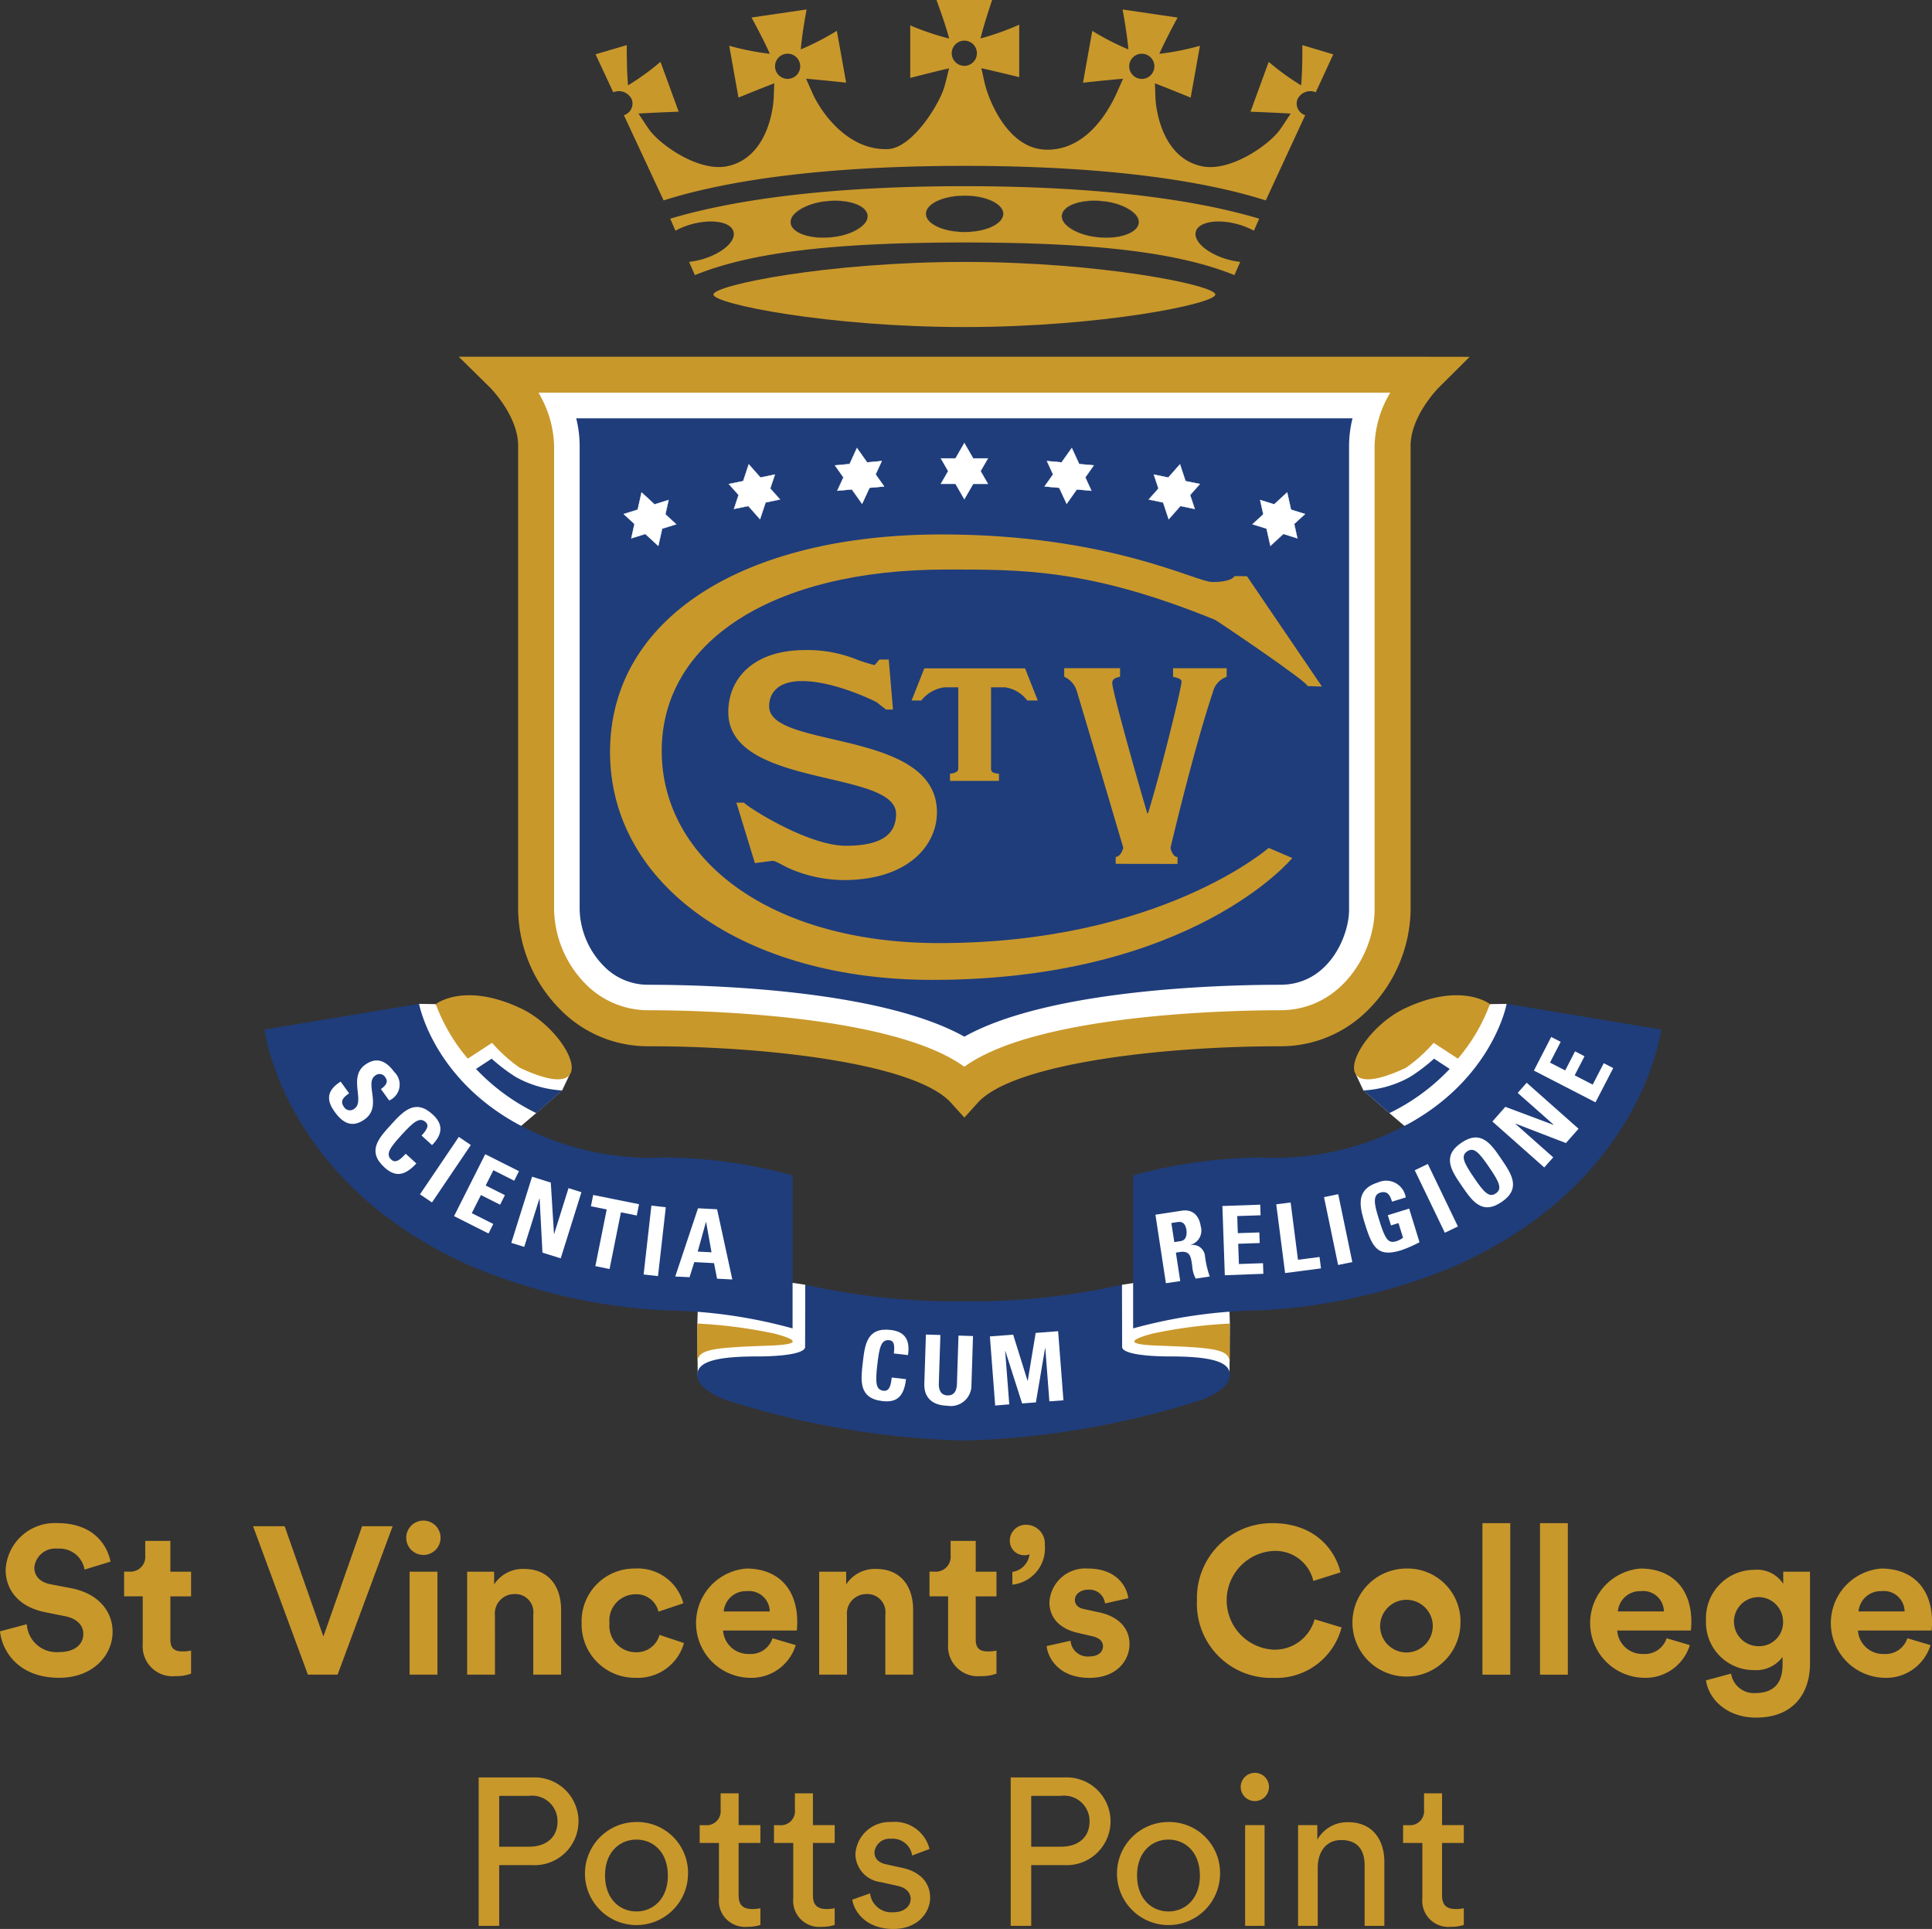 <svg xmlns="http://www.w3.org/2000/svg" xmlns:xlink="http://www.w3.org/1999/xlink" width="182.195" height="181.901" viewBox="0 0 182.195 181.901"><rect x="0" y="0" width="182.195" height="181.901" fill="#333333" stroke="none"/><defs><clipPath id="a"><rect width="131.697" height="135.845" transform="translate(45.363 20.069)" fill="none"/></clipPath></defs><g transform="translate(-20.41 -20.066)"><path d="M86.173,144.878l.033,5.008,12.058-.786-1.914-7.882-1.194-.18-8.95,2.721Z" fill="#fff"/><path d="M136.388,144.878l-.033,5.008L124.3,149.1l1.914-7.882,1.194-.18,8.95,2.721Z" fill="#fff"/><path d="M70.52,56.59c.236.958,1,1.908,1,2.85v48.283a8.706,8.706,0,0,0,2.492,5.837,6.408,6.408,0,0,0,4.671,1.967c5.664,0,23.942.406,32.866,5.4,8.924-5,27.206-5.4,32.867-5.4,5.061,0,7.162-5.085,7.162-7.8V59.44a12.043,12.043,0,0,1,.359-2.85Z" fill="#fff"/><path d="M61.493,114.754c0,.524,12.629,6.653,12.629,6.653l-.7,1.488-2.451,2.137-1.427,1.213a81.9,81.9,0,0,1-11.253-5.878c-.263-.277,1.621-5.637,1.621-5.637Z" fill="#fff"/><path d="M160.916,114.754c0,.524-12.63,6.653-12.63,6.653l.7,1.488,2.451,2.137,1.426,1.213a81.986,81.986,0,0,0,11.254-5.878c.262-.277-1.621-5.637-1.621-5.637Z" fill="#fff"/><path d="M86.165,148.647l.008-3.769a45.616,45.616,0,0,1,7.284.947c3.641.972.532,1.1-.761,1.143-5.409.193-6.531.375-6.531,1.679" fill="#c9982b"/><path d="M73.438,122.895l-2.451,2.137a19.517,19.517,0,0,1-5.687-4.166l1.475-.968a16.6,16.6,0,0,0,2.272,1.726,10.1,10.1,0,0,0,4.391,1.271" fill="#1f3d7b"/><path d="M61.506,114.754a17.008,17.008,0,0,0,3.019,5.141l2.29-1.49a14.452,14.452,0,0,0,2.612,2.351c8.067,3.8,4.762-3.387.136-5.584-5.381-2.555-8.057-.418-8.057-.418" fill="#c9982b"/><path d="M59.93,114.73l-14.573,2.422s1.7,14.459,19.524,22.333a54.8,54.8,0,0,0,18.2,4.148,47.171,47.171,0,0,1,12.072,1.7V130.9a47.453,47.453,0,0,0-12.072-1.689,26.278,26.278,0,0,1-12.472-2.448C61.344,122.44,59.93,114.73,59.93,114.73" fill="#1f3d7b"/><path d="M71.191,57.1h80.323a10.211,10.211,0,0,0-1.475,4.991v43.758c0,3.976-3.091,9.481-8.9,9.481-3.945,0-22.84.272-29.789,5.331-6.952-5.059-25.848-5.331-29.792-5.331a8.279,8.279,0,0,1-5.934-2.486,10.281,10.281,0,0,1-2.962-7V62.1A10.211,10.211,0,0,0,71.191,57.1Zm83.7-3.394H63.67l2.955,2.905c.025.025,2.647,2.668,2.647,5.48v43.758a13.593,13.593,0,0,0,3.959,9.4,11.566,11.566,0,0,0,8.331,3.479c11.432,0,25.234,1.669,28.527,5.327l1.265,1.4,1.261-1.4c3.294-3.658,17.1-5.327,28.528-5.327a11.581,11.581,0,0,0,8.335-3.479,13.614,13.614,0,0,0,3.958-9.4V62.1c0-2.812,2.622-5.455,2.647-5.48l2.916-2.9C159.006,53.71,154.89,53.71,154.89,53.71Z" fill="#c9982b"/><path d="M74.748,59.511a10.767,10.767,0,0,1,.325,2.583v43.761a7.893,7.893,0,0,0,2.258,5.291,5.808,5.808,0,0,0,4.233,1.783c5.134,0,21.7.368,29.789,4.894,8.088-4.526,24.658-4.894,29.788-4.894,4.588,0,6.492-4.609,6.492-7.074V62.094a10.92,10.92,0,0,1,.325-2.583Z" fill="#1f3d7b"/><rect width="131.697" height="135.845" transform="translate(45.363 20.069)" fill="none"/><path d="M112.876,64.491l.693-1.2h-1.386l-.832-1.44v0l-.829,1.443h-1.379l.686,1.2-.686,1.2h1.379l.829,1.443v0l.832-1.44h1.386Z" fill="#fff"/><path d="M111.368,61.785v.064l.825,1.427H113.6l-.7,1.214.7,1.214h-1.406l-.825,1.427v.061l-.033-.053-.824-1.435h-1.4l.7-1.214-.7-1.214h1.4Zm2.171,1.526h-1.366l-.823-1.424-.818,1.424h-1.359l.676,1.179-.676,1.179h1.359l.818,1.424.823-1.424h1.366l-.683-1.179Z" fill="#fff"/><path d="M102.981,64.8l.579-1.258-1.379.129-.957-1.354,0,0-.693,1.511-1.375.125.8,1.129-.575,1.258,1.372-.125.961,1.358v0l.7-1.508,1.379-.125Z" fill="#fff"/><path d="M101.215,62.285l.021.021.954,1.348,1.4-.13L103,64.8l.812,1.149-1.4.127-.691,1.495v.051l-.032-.041-.955-1.349-1.392.127.584-1.276-.808-1.146,1.4-.127Zm.958,1.406-.949-1.342-.685,1.494-1.355.123.785,1.112L99.4,66.318l1.352-.123.948,1.34.689-1.492,1.359-.123-.789-1.116.57-1.239Z" fill="#fff"/><path d="M93.045,66.131l.439-1.315-1.361.282-1.1-1.243,0,0L90.5,65.431l-1.354.275.918,1.036-.436,1.315,1.35-.279,1.1,1.247,0-.007.522-1.572,1.358-.282Z" fill="#fff"/><path d="M91.011,63.82l.024.024,1.094,1.236,1.381-.286-.446,1.334L94,67.175l-1.377.286L92.1,69.033l-.012.023L90.97,67.8l-1.37.283.442-1.334L89.11,65.7l1.374-.279Zm1.105,1.3-1.09-1.232-.515,1.56-1.334.271.9,1.021-.429,1.3,1.331-.275,1.092,1.233.518-1.561,1.338-.278-.9-1.017.433-1.3Z" fill="#fff"/><path d="M83.155,68.567l.3-1.35-1.322.414-1.222-1.125h0l-.361,1.622-1.318.411,1.015.936-.3,1.35,1.318-.411,1.222,1.125.364-1.622,1.322-.414Z" fill="#fff"/><path d="M80.9,66.488h.024l1.219,1.123,1.341-.42-.308,1.37,1.033.95-1.341.42L82.5,71.572l-1.237-1.139-1.338.417.3-1.37-1.03-.95,1.338-.417Zm1.235,1.163-1.21-1.114-.357,1.6-1.3.4,1,.922-.3,1.331,1.3-.4,1.207,1.112.36-1.6,1.3-.408-1-.922.3-1.331Z" fill="#fff"/><path d="M119.724,64.8l-.579-1.258,1.375.129.961-1.354,0,0,.7,1.511,1.372.125-.8,1.129.575,1.258-1.372-.125L121,67.571v0l-.7-1.508-1.379-.125Z" fill="#fff"/><path d="M121.491,62.285l.7,1.525,1.392.127-.808,1.146.584,1.276-1.392-.127-.987,1.394v-.055l-.691-1.495-1.4-.127L119.7,64.8l-.587-1.276,1.4.13.961-1.352Zm2.031,1.681-1.352-.123-.689-1.494-.952,1.342-1.355-.127.57,1.239-.789,1.116,1.359.123L121,67.534l.948-1.34,1.352.123-.567-1.239Z" fill="#fff"/><path d="M129.661,66.131l-.439-1.315,1.361.282,1.1-1.243,0,0,.525,1.579,1.35.275-.918,1.036.439,1.315-1.354-.279-1.1,1.247,0-.007-.522-1.572-1.358-.282Z" fill="#fff"/><path d="M131.694,63.82l.531,1.6,1.37.279-.932,1.051.446,1.334-1.374-.283-1.114,1.259-.015-.03-.519-1.565-1.377-.286.932-1.048-.446-1.334,1.381.286Zm1.835,1.9-1.331-.271-.519-1.56-1.09,1.232-1.341-.278.433,1.3-.9,1.017,1.338.278.518,1.561,1.091-1.233,1.334.275-.433-1.3Z" fill="#fff"/><path d="M139.55,68.567l-.3-1.35,1.322.414,1.222-1.125h0l.361,1.622,1.318.411-1.018.936.3,1.35-1.318-.411-1.222,1.125-.364-1.622-1.322-.414Z" fill="#fff"/><path d="M141.783,66.488h.024l.362,1.626,1.338.417-1.033.95.308,1.37-1.338-.417-1.237,1.139-.369-1.642-1.341-.42,1.033-.95-.308-1.37,1.341.42Zm1.655,2.058-1.3-.4-.357-1.6-1.21,1.114-1.3-.408.3,1.331-1,.922,1.3.408.36,1.6,1.207-1.112,1.3.4-.3-1.331Z" fill="#fff"/><path d="M110,93.7v-.672c.464-.057.779-.172.779-.5V84.879h-1.311a3.356,3.356,0,0,0-2.176,1.243h-.915l1.2-3.029h9.5l1.2,3.029h-.993a3.175,3.175,0,0,0-2.1-1.243h-1.315v7.653c0,.328.157.443.747.5V93.7Z" fill="#c9982b"/><path d="M89.856,95.758h.726c-.04.153,5.869,4.062,9.6,4.062,3.537,0,4.73-1.193,4.73-3,0-4.234-15.82-2.412-15.82-9.607,0-3.04,2.23-5.848,7.274-5.848a12.477,12.477,0,0,1,4.616.807,14.832,14.832,0,0,0,1.908.615l.45-.526h.882l.4,4.716h-.661l-.886-.7s-3.858-1.986-7.052-1.986c-2.194,0-3.08,1.079-3.08,2.383,0,4.08,15.823,2.068,15.823,9.992,0,3.155-2.772,6.388-8.774,6.388a13.033,13.033,0,0,1-4.541-.847c-1.233-.461-1.786-.964-2.211-.964l-1.64.214Z" fill="#c9982b"/><path d="M125.625,101.525v-.654c.49,0,.718-.85.718-.85s-3.04-10.315-4.372-14.734a2.148,2.148,0,0,0-1.2-1.4v-.811h5.266v.811c-.561.1-.736.282-.736.6,0,.7,2.111,8.238,3.3,12.275h.071c1.337-4.351,3.162-11.889,3.162-12.415,0-.21-.175-.314-.8-.457v-.811h5.056v.811a2.019,2.019,0,0,0-1.3,1.44c-1.894,5.684-4,14.7-4,14.7s.175.85.665.85v.654Z" fill="#c9982b"/><path d="M145.076,84.808l-1.365-.046c.111-.34-8.571-6.192-8.728-6.252-11.9-4.845-18.313-4.738-25.333-4.738-16.481,0-26.838,6.86-26.838,17.1S93.044,109,108.982,109c20.814,0,31.071-8.978,31.071-8.978l2.222.957s-9.428,11.49-33.958,11.49c-17.6,0-30.378-8.864-30.378-21.486S90.508,70.464,109.2,70.464c15.788,0,23.987,4.487,25.537,4.487.332,0,1.719,0,2.108-.564l1.161.018Z" fill="#c9982b"/><path d="M111.353,50.907c12.84,0,23.669-2.186,23.669-3.069s-10.829-3.072-23.669-3.072-23.665,2.19-23.665,3.072,10.829,3.069,23.665,3.069" fill="#c9982b"/><path d="M127.8,41.1c.107-.943-1.433-1.872-3.437-2.076s-3.716.4-3.823,1.34,1.429,1.876,3.433,2.079,3.716-.4,3.827-1.343m-12.772-.872c0-.95-1.637-1.718-3.652-1.718s-3.651.768-3.651,1.718,1.633,1.719,3.651,1.719,3.652-.768,3.652-1.719M98.795,42.446c2-.2,3.54-1.132,3.433-2.079s-1.819-1.543-3.823-1.34S94.861,40.16,94.968,41.1s1.822,1.543,3.827,1.343M85.94,46.008l-.546-1.247a7.37,7.37,0,0,0,1.218-.239c1.929-.554,3.255-1.736,2.962-2.647s-2.094-1.193-4.023-.643a6.957,6.957,0,0,0-1.443.589l-.493-1.132c5.841-1.754,14.837-3.066,27.741-3.066s21.957,1.312,27.8,3.066l-.5,1.132a7.081,7.081,0,0,0-1.444-.589c-1.929-.55-3.73-.265-4.023.643s1.029,2.093,2.959,2.647a7.4,7.4,0,0,0,1.221.239l-.546,1.247c-5.059-2.047-12.576-3.076-25.477-3.076S91,43.961,85.94,46.008" fill="#c9982b"/><path d="M124.74,42.493h0c-.252,0-.51-.013-.767-.039a4.936,4.936,0,0,1-3.179-1.318,1.029,1.029,0,0,1-.262-.771c.092-.8,1.38-1.387,3.063-1.387a7.665,7.665,0,0,1,.769.039,4.952,4.952,0,0,1,3.181,1.318,1.028,1.028,0,0,1,.263.767C127.714,41.922,126.451,42.493,124.74,42.493ZM123.6,39c-1.675,0-2.956.577-3.046,1.372a1.013,1.013,0,0,0,.258.758,4.919,4.919,0,0,0,3.167,1.311c.257.026.514.039.765.039,1.675,0,2.959-.578,3.052-1.374a1.012,1.012,0,0,0-.26-.754,4.935,4.935,0,0,0-3.17-1.312A7.645,7.645,0,0,0,123.6,39Zm-25.567,3.5h0c-1.686,0-2.977-.584-3.069-1.389a1.028,1.028,0,0,1,.263-.767A4.952,4.952,0,0,1,98.4,39.019a7.665,7.665,0,0,1,.769-.039c1.683,0,2.972.583,3.063,1.387a1.036,1.036,0,0,1-.265.773A4.94,4.94,0,0,1,98.8,42.454C98.539,42.48,98.281,42.493,98.029,42.493ZM99.173,39a7.645,7.645,0,0,0-.767.039,4.935,4.935,0,0,0-3.17,1.312,1.012,1.012,0,0,0-.26.754c.091.8,1.374,1.374,3.052,1.374h0c.251,0,.509-.013.765-.039a4.923,4.923,0,0,0,3.164-1.309,1.02,1.02,0,0,0,.262-.76C102.129,39.573,100.848,39,99.173,39Zm12.2,2.962c-2.018,0-3.66-.775-3.66-1.728s1.642-1.727,3.66-1.727,3.66.775,3.66,1.727S113.4,41.958,111.377,41.958Zm0-3.437c-2.008,0-3.643.767-3.643,1.709s1.634,1.71,3.643,1.71,3.644-.767,3.644-1.71S113.386,38.521,111.377,38.521Z" fill="#a38141"/><path d="M126.916,26.118a1.187,1.187,0,1,1,.968,1.372,1.189,1.189,0,0,1-.968-1.372m-33.4.4a1.187,1.187,0,1,1,1.372.968,1.187,1.187,0,0,1-1.372-.968m16.645-1.429a1.188,1.188,0,1,1,1.189,1.186,1.191,1.191,0,0,1-1.189-1.186m32.586,4.387a1.33,1.33,0,0,1,1.643-.746.742.742,0,0,1,.1.039l1.654-3.576-2.919-.872s.029,2.319-.114,3.794a23.471,23.471,0,0,1-3.058-2.215l-1.715,4.7s2.222.082,3.791.175c-.336.5-.651,1.007-1,1.5-1.022,1.447-4.676,4.016-7.352,3.473-3.333-.679-4.205-4.359-4.377-6.07-.053-.59-.039-1.169-.082-1.755,1.433.547,3.376,1.347,3.376,1.347l.876-4.887a25.2,25.2,0,0,1-3.83.761c.6-1.372,1.722-3.423,1.722-3.423l-5.188-.761s.429,2.287.543,3.766a24.763,24.763,0,0,1-3.4-1.751l-.875,4.888s2.211-.24,3.776-.372c-.246.543-.471,1.086-.729,1.629-.757,1.576-2.836,5.188-6.595,5.059-3.412-.121-5.176-4.294-5.644-5.963-.161-.571-.251-1.146-.4-1.718,1.515.332,3.576.843,3.576.843V22.392a24.5,24.5,0,0,1-3.651,1.3c.35-1.44,1.1-3.63,1.1-3.63H108.72s.829,2.2,1.2,3.64a25.519,25.519,0,0,1-3.669-1.239v4.951s2.14-.554,3.662-.907c-.146.571-.271,1.136-.432,1.707-.468,1.669-3.04,5.831-5.355,5.913-3.759.132-6.213-3.433-6.971-5.009-.26-.543-.482-1.086-.728-1.629,1.564.132,3.776.372,3.776.372l-.875-4.888a24.916,24.916,0,0,1-3.4,1.751c.114-1.479.546-3.766.546-3.766l-5.191.761s1.126,2.051,1.726,3.423a25.109,25.109,0,0,1-3.83-.761l.872,4.887s1.947-.8,3.38-1.347c-.043.586-.029,1.165-.086,1.755-.168,1.711-1.043,5.391-4.377,6.07-2.675.543-6.327-2.026-7.348-3.473-.351-.5-.665-1-1-1.5,1.565-.093,3.791-.175,3.791-.175l-1.715-4.7a23.548,23.548,0,0,1-3.058,2.215c-.143-1.475-.118-3.794-.118-3.794l-2.948.868,1.672,3.584a.827.827,0,0,1,.115-.043A1.33,1.33,0,0,1,80,29.472a1.15,1.15,0,0,1-.754,1.458l3.744,8.035c5.82-1.854,15-3.258,28.363-3.258s22.6,1.4,28.424,3.258l3.719-8.039a1.144,1.144,0,0,1-.746-1.454" fill="#c9982b"/><path d="M148.984,122.895l2.451,2.137a19.538,19.538,0,0,0,5.688-4.166l-1.476-.968a16.6,16.6,0,0,1-2.272,1.726,10.1,10.1,0,0,1-4.391,1.271" fill="#1f3d7b"/><path d="M160.916,114.754a16.985,16.985,0,0,1-3.019,5.141l-2.29-1.49A14.436,14.436,0,0,1,153,120.756c-8.067,3.8-4.763-3.387-.136-5.584,5.38-2.555,8.056-.418,8.056-.418" fill="#c9982b"/><path d="M162.494,114.73s-1.415,7.71-10.682,12.036a26.282,26.282,0,0,1-12.472,2.448,47.454,47.454,0,0,0-12.072,1.689v14.43a47.171,47.171,0,0,1,12.072-1.7,54.8,54.8,0,0,0,18.2-4.148c17.824-7.874,19.524-22.333,19.524-22.333l-14.572-2.422" fill="#1f3d7b"/><path d="M111.283,142.776a64.364,64.364,0,0,1-14.934-1.558l-.014,5.859c0,.657-2.312.9-4.484.9-3.794,0-5.68.464-5.68,1.736,0,1.533,2.886,2.43,2.886,2.43a80.188,80.188,0,0,0,22.226,3.765" fill="#1f3d7b"/><path d="M136.381,148.647l-.007-3.769a45.616,45.616,0,0,0-7.284.947c-3.641.972-.533,1.1.761,1.143,5.409.193,6.53.375,6.53,1.679" fill="#c9982b"/><path d="M111.283,142.776a64.4,64.4,0,0,0,14.933-1.558l.015,5.859c0,.657,2.311.9,4.48.9,3.8,0,5.684.464,5.684,1.736,0,1.533-2.887,2.43-2.887,2.43a80.187,80.187,0,0,1-22.225,3.765" fill="#1f3d7b"/><path d="M51.951,124.877c-1-1.368-.375-2.211.582-2.815l.8,1.1c-.5.364-.915.7-.472,1.307a.653.653,0,0,0,1,.118c.954-.689-.6-2.961.968-4.105.829-.6,1.776-.682,2.755.665a1.635,1.635,0,0,1-.472,2.694l-.782-1.079c.4-.286.75-.643.425-1.09a.634.634,0,0,0-.979-.164c-1,.729.7,2.894-.961,4.1-1.372.993-2.261.107-2.872-.736" fill="#fff"/><path d="M57.277,126.127c1.168-1.275,2.283-2.49,3.944-.964,1.029.943.918,1.889-.068,2.886l-.986-.9c.586-.639.693-.986.393-1.261-.568-.521-1.132-.053-2.261,1.179s-1.551,1.837-.983,2.355c.468.432,1-.19,1.358-.558l1,.915c-1.183,1.286-2.076,1.225-3.016.364-1.661-1.525-.536-2.751.622-4.012" fill="#fff"/><rect width="131.697" height="135.845" transform="translate(45.363 20.069)" fill="none"/><rect width="6.538" height="1.366" transform="translate(60.016 132.691) rotate(-55.937)" fill="#fff"/><path d="M63.229,134.746l2.94-5.838,3.183,1.6-.45.9-1.965-.993-.725,1.443,1.811.911-.45.9-1.811-.911-.861,1.708,2.029,1.018-.45.9Z" fill="#fff"/><path d="M68.629,137.267l1.958-6.238,1.765.554.3,4.841.018,0,1.354-4.319,1.218.386-1.954,6.234-1.722-.536-.268-5.1-.018,0-1.433,4.559Z" fill="#fff"/><path d="M80.673,133.623l-.214,1.065-1.493-.3-1.072,5.345-1.34-.272,1.072-5.345-1.49-.3.214-1.065Z" fill="#fff"/><rect width="6.535" height="1.366" transform="translate(81.105 140.249) rotate(-83.544)" fill="#fff"/><path d="M85.437,140.505l.447-1.425,1.861.1.286,1.465,1.44.075-1.436-6.62-1.8-.093-2.148,6.434Zm2.072-2.347-1.3-.068.772-2.787H87Z" fill="#fff"/><g clip-path="url(#a)"><path d="M131.3,138.189l.351-.057c1.036-.157,1.068.508,1.186,1.279a3,3,0,0,0,.332,1.229l1.325-.2a9.213,9.213,0,0,1-.443-1.872,1.162,1.162,0,0,0-1.364-1.094l0-.018a1.4,1.4,0,0,0,.954-1.764c-.168-1.1-.85-1.6-1.769-1.462l-2.5.383.986,6.459,1.354-.2Zm-.428-2.793.6-.093c.432-.065.725.128.822.746.06.411-.008.972-.543,1.054l-.6.093Z" fill="#fff"/></g><path d="M135.915,140.322l-.229-6.531,3.569-.125.032,1-2.2.075.054,1.611,2.029-.068.036,1-2.029.068.068,1.911,2.272-.079.032,1Z" fill="#fff"/><path d="M141.6,140.115l-.836-6.484,1.358-.171.693,5.4,2.033-.261.136,1.075Z" fill="#fff"/><path d="M145.27,132.953l1.329,6.4,1.34-.275-1.329-6.4Z" fill="#fff"/><g clip-path="url(#a)"><path d="M151.682,133.384c-.172-.583-.422-1.065-1.115-.851-.814.25-.475,1.351-.1,2.558.6,1.958.9,2.247,1.644,2.015a2.142,2.142,0,0,0,.611-.321l-.429-1.383-.708.218-.3-.961,2.015-.622.975,3.169a12.054,12.054,0,0,1-1.7.75c-2.2.676-2.73-.153-3.459-2.522-.486-1.579-.9-3.2,1.24-3.862a1.87,1.87,0,0,1,2.622,1.411Z" fill="#fff"/></g><rect width="1.368" height="6.539" transform="matrix(0.901, -0.434, 0.434, 0.901, 153.826, 130.421)" fill="#fff"/><g clip-path="url(#a)"><path d="M162.024,133.408c1.865-1.268.922-2.647-.043-4.059-.971-1.429-1.9-2.786-3.765-1.518s-.933,2.633.043,4.058,1.908,2.791,3.765,1.519m-.55-.808c-.636.436-1.125-.1-2.068-1.489s-1.272-2.037-.636-2.473,1.125.111,2.068,1.49,1.272,2.04.636,2.472" fill="#fff"/></g><path d="M166.038,130.157l-4.891-4.334,1.222-1.383,4.541,1.7.014-.014-3.39-3,.847-.957,4.894,4.337-1.193,1.35-4.762-1.836-.011.014,3.576,3.169Z" fill="#fff"/><path d="M170.871,124.015l-5.809-2.994,1.633-3.172.893.461-1.007,1.958,1.433.74.929-1.8.893.461-.929,1.8,1.7.875,1.043-2.019.893.461Z" fill="#fff"/><g clip-path="url(#a)"><path d="M101.771,148.578c.2-1.719.385-3.355,2.625-3.1,1.387.157,1.855.986,1.64,2.372l-1.332-.15c.1-.864-.015-1.2-.422-1.254-.761-.085-.947.622-1.136,2.287s-.175,2.393.59,2.483c.632.071.7-.74.771-1.251l1.344.154c-.2,1.736-.958,2.215-2.226,2.068-2.24-.257-2.047-1.911-1.854-3.611" fill="#fff"/><path d="M112.168,146.056l-.147,4.634a1.947,1.947,0,0,1-2.283,1.936c-1.5-.046-2.2-.85-2.161-2.079l.15-4.634,1.365.043-.147,4.544c-.025.8.307,1.133.808,1.151.6.018.882-.372.9-1.1l.147-4.541Z" fill="#fff"/></g><path d="M114.26,152.606l-.5-6.516,2.194-.168,1.358,4.351.018,0,.747-4.512,2.119-.164.5,6.516-1.325.1-.386-5.027h-.018l-.868,5.123-1.3.1-1.579-4.941-.018,0,.386,5.027Z" fill="#fff"/><path d="M28.384,168.077a2.389,2.389,0,0,0-2.546-1.974,1.982,1.982,0,0,0-2.191,1.777c0,.769.493,1.381,1.52,1.579l1.954.374c2.546.494,3.908,2.152,3.908,4.126,0,2.151-1.8,4.322-5.053,4.322-3.711,0-5.349-2.388-5.566-4.381l2.526-.671A2.81,2.81,0,0,0,26,175.854c1.46,0,2.269-.731,2.269-1.717,0-.81-.611-1.442-1.7-1.659l-1.954-.394c-2.23-.454-3.671-1.9-3.671-4.007a4.634,4.634,0,0,1,4.875-4.382c3.395,0,4.7,2.053,5.013,3.632Z" fill="#c9982b"/><path d="M36.476,168.274H38.43v2.33H36.476v4.065c0,.849.395,1.125,1.145,1.125a3.768,3.768,0,0,0,.809-.079v2.172a3.915,3.915,0,0,1-1.48.236,2.81,2.81,0,0,1-3.079-3V170.6H32.114v-2.33h.493a1.4,1.4,0,0,0,1.5-1.539v-1.362h2.368Z" fill="#c9982b"/><path d="M54.556,163.991h2.881l-5.191,13.994h-2.8l-5.171-13.994h2.98l3.652,10.4Z" fill="#c9982b"/><path d="M60.338,163.458A1.619,1.619,0,1,1,58.72,165.1,1.618,1.618,0,0,1,60.338,163.458Zm-1.3,14.527v-9.711h2.625v9.711Z" fill="#c9982b"/><path d="M67.088,177.985H64.463v-9.711h2.546v1.2a3.229,3.229,0,0,1,2.8-1.46c2.408,0,3.514,1.717,3.514,3.849v6.118H70.7V172.32a1.708,1.708,0,0,0-1.8-1.934,1.829,1.829,0,0,0-1.816,2.013Z" fill="#c9982b"/><path d="M77.885,173.13a2.5,2.5,0,0,0,2.487,2.743,2.222,2.222,0,0,0,2.23-1.638l2.31.77a4.508,4.508,0,0,1-4.54,3.276,5.024,5.024,0,0,1-5.112-5.151,4.972,4.972,0,0,1,5.033-5.152,4.446,4.446,0,0,1,4.56,3.277l-2.349.789a2.118,2.118,0,0,0-2.152-1.638A2.469,2.469,0,0,0,77.885,173.13Z" fill="#c9982b"/><path d="M95.451,175.2a4.373,4.373,0,0,1-4.421,3.079,5.16,5.16,0,0,1-.237-10.3c3,0,4.8,1.915,4.8,5.033,0,.376-.04.77-.04.81H88.6a2.365,2.365,0,0,0,2.448,2.21,2.145,2.145,0,0,0,2.211-1.48ZM93,172.024a1.953,1.953,0,0,0-2.171-1.914,2.1,2.1,0,0,0-2.172,1.914Z" fill="#c9982b"/><path d="M100.287,177.985H97.662v-9.711h2.546v1.2a3.227,3.227,0,0,1,2.8-1.46c2.408,0,3.513,1.717,3.513,3.849v6.118H103.9V172.32a1.707,1.707,0,0,0-1.8-1.934,1.829,1.829,0,0,0-1.816,2.013Z" fill="#c9982b"/><path d="M112.425,168.274h1.955v2.33h-1.955v4.065c0,.849.395,1.125,1.145,1.125a3.779,3.779,0,0,0,.81-.079v2.172a3.917,3.917,0,0,1-1.481.236,2.811,2.811,0,0,1-3.079-3V170.6h-1.756v-2.33h.493a1.4,1.4,0,0,0,1.5-1.539v-1.362h2.368Z" fill="#c9982b"/><path d="M117.221,163.853a1.769,1.769,0,0,1,1.718,1.915,3.435,3.435,0,0,1-3.06,3.73v-1.2a1.908,1.908,0,0,0,1.619-1.678.806.806,0,0,1-.415.1,1.352,1.352,0,0,1-1.441-1.421A1.5,1.5,0,0,1,117.221,163.853Z" fill="#c9982b"/><path d="M121.366,174.788a1.615,1.615,0,0,0,1.776,1.48c.869,0,1.284-.454,1.284-.967,0-.434-.3-.789-1.047-.947l-1.283-.3c-1.875-.415-2.723-1.54-2.723-2.9A3.385,3.385,0,0,1,123,167.978c2.764,0,3.691,1.757,3.81,2.8l-2.191.494a1.479,1.479,0,0,0-1.6-1.3c-.691,0-1.243.414-1.243.967,0,.474.355.77.888.868l1.382.3c1.914.4,2.881,1.56,2.881,2.981,0,1.579-1.224,3.2-3.77,3.2-2.921,0-3.928-1.894-4.046-3Z" fill="#c9982b"/><path d="M133.287,171a7.064,7.064,0,0,1,7.126-7.3c3.868,0,5.862,2.369,6.415,4.639l-2.566.809a3.66,3.66,0,0,0-3.849-2.823,4.661,4.661,0,0,0,.039,9.3,3.888,3.888,0,0,0,3.928-2.862l2.546.77a6.364,6.364,0,0,1-6.474,4.756A6.988,6.988,0,0,1,133.287,171Z" fill="#c9982b"/><path d="M158.137,173.13a5.093,5.093,0,1,1-5.092-5.152A4.985,4.985,0,0,1,158.137,173.13Zm-2.625,0a2.483,2.483,0,1,0-2.467,2.763A2.491,2.491,0,0,0,155.512,173.13Z" fill="#c9982b"/><path d="M160.209,177.985V163.7h2.626v14.29Z" fill="#c9982b"/><path d="M165.637,177.985V163.7h2.626v14.29Z" fill="#c9982b"/><path d="M179.769,175.2a4.373,4.373,0,0,1-4.421,3.079,5.16,5.16,0,0,1-.237-10.3c3,0,4.8,1.915,4.8,5.033,0,.376-.039.77-.039.81H172.92a2.365,2.365,0,0,0,2.448,2.21,2.144,2.144,0,0,0,2.21-1.48Zm-2.447-3.178a1.953,1.953,0,0,0-2.171-1.914,2.1,2.1,0,0,0-2.171,1.914Z" fill="#c9982b"/><path d="M183.658,177.887a2.172,2.172,0,0,0,2.269,1.835c1.658,0,2.586-.828,2.586-2.7v-.71a3.088,3.088,0,0,1-2.7,1.243,4.5,4.5,0,0,1-4.52-4.717,4.556,4.556,0,0,1,4.52-4.737,2.937,2.937,0,0,1,2.763,1.322v-1.145H191.1v8.665c0,2.665-1.441,5.093-5.093,5.093-2.664,0-4.441-1.658-4.717-3.514Zm4.894-5.053a2.314,2.314,0,1,0-2.289,2.467A2.257,2.257,0,0,0,188.552,172.834Z" fill="#c9982b"/><path d="M202.467,175.2a4.373,4.373,0,0,1-4.421,3.079,5.16,5.16,0,0,1-.237-10.3c3,0,4.8,1.915,4.8,5.033,0,.376-.039.77-.039.81h-6.948a2.364,2.364,0,0,0,2.447,2.21,2.145,2.145,0,0,0,2.211-1.48Zm-2.447-3.178a1.953,1.953,0,0,0-2.172-1.914,2.1,2.1,0,0,0-2.171,1.914Z" fill="#c9982b"/><path d="M67.486,195.947v5.724H65.551V187.677h5.093a4.139,4.139,0,1,1,0,8.27Zm2.8-1.737c1.678,0,2.7-.928,2.7-2.369a2.4,2.4,0,0,0-2.7-2.428h-2.8v4.8Z" fill="#c9982b"/><path d="M85.289,196.914a4.859,4.859,0,1,1-4.856-5.033A4.793,4.793,0,0,1,85.289,196.914Zm-1.9,0c0-2.191-1.382-3.375-2.961-3.375s-2.961,1.184-2.961,3.375c0,2.211,1.382,3.4,2.961,3.4S83.394,199.125,83.394,196.914Z" fill="#c9982b"/><path d="M90.065,192.177h2.053v1.677H90.065v4.935c0,.868.355,1.3,1.323,1.3a3.8,3.8,0,0,0,.73-.078v1.579a4.076,4.076,0,0,1-1.263.177,2.464,2.464,0,0,1-2.645-2.7v-5.211H86.394v-1.677h.513a1.329,1.329,0,0,0,1.461-1.461v-1.54h1.7Z" fill="#c9982b"/><path d="M97.072,192.177h2.053v1.677H97.072v4.935c0,.868.355,1.3,1.322,1.3a3.807,3.807,0,0,0,.731-.078v1.579a4.079,4.079,0,0,1-1.264.177,2.463,2.463,0,0,1-2.644-2.7v-5.211H93.4v-1.677h.513a1.328,1.328,0,0,0,1.46-1.461v-1.54h1.7Z" fill="#c9982b"/><path d="M102.46,198.611a2.024,2.024,0,0,0,2.211,1.777c1.046,0,1.618-.593,1.618-1.263,0-.593-.434-1.046-1.224-1.224l-1.618-.356a2.7,2.7,0,0,1-2.369-2.664,3.235,3.235,0,0,1,3.375-3,3.368,3.368,0,0,1,3.613,2.546l-1.639.612a1.841,1.841,0,0,0-1.974-1.579,1.432,1.432,0,0,0-1.579,1.263c0,.573.356.987,1.086,1.145l1.54.335c1.717.375,2.625,1.421,2.625,2.823,0,1.342-1.125,2.941-3.474,2.941-2.605,0-3.711-1.678-3.869-2.764Z" fill="#c9982b"/><path d="M117.658,195.947v5.724h-1.934V187.677h5.092a4.139,4.139,0,1,1,0,8.27Zm2.8-1.737c1.678,0,2.7-.928,2.7-2.369a2.394,2.394,0,0,0-2.7-2.428h-2.8v4.8Z" fill="#c9982b"/><path d="M135.461,196.914a4.859,4.859,0,1,1-4.855-5.033A4.793,4.793,0,0,1,135.461,196.914Zm-1.9,0c0-2.191-1.381-3.375-2.96-3.375s-2.961,1.184-2.961,3.375c0,2.211,1.382,3.4,2.961,3.4S133.566,199.125,133.566,196.914Z" fill="#c9982b"/><path d="M138.737,187.242a1.333,1.333,0,1,1-1.322,1.342A1.332,1.332,0,0,1,138.737,187.242Zm-.907,14.429v-9.494h1.835v9.494Z" fill="#c9982b"/><path d="M144.678,201.671h-1.855v-9.494h1.816v1.362a3.251,3.251,0,0,1,2.921-1.639c2.27,0,3.4,1.639,3.4,3.751v6.02H149.1v-5.7c0-1.323-.553-2.389-2.211-2.389-1.461,0-2.211,1.164-2.211,2.606Z" fill="#c9982b"/><path d="M156.4,192.177h2.052v1.677H156.4v4.935c0,.868.355,1.3,1.322,1.3a3.8,3.8,0,0,0,.73-.078v1.579a4.076,4.076,0,0,1-1.263.177,2.464,2.464,0,0,1-2.645-2.7v-5.211h-1.816v-1.677h.514a1.328,1.328,0,0,0,1.46-1.461v-1.54h1.7Z" fill="#c9982b"/></g></svg>